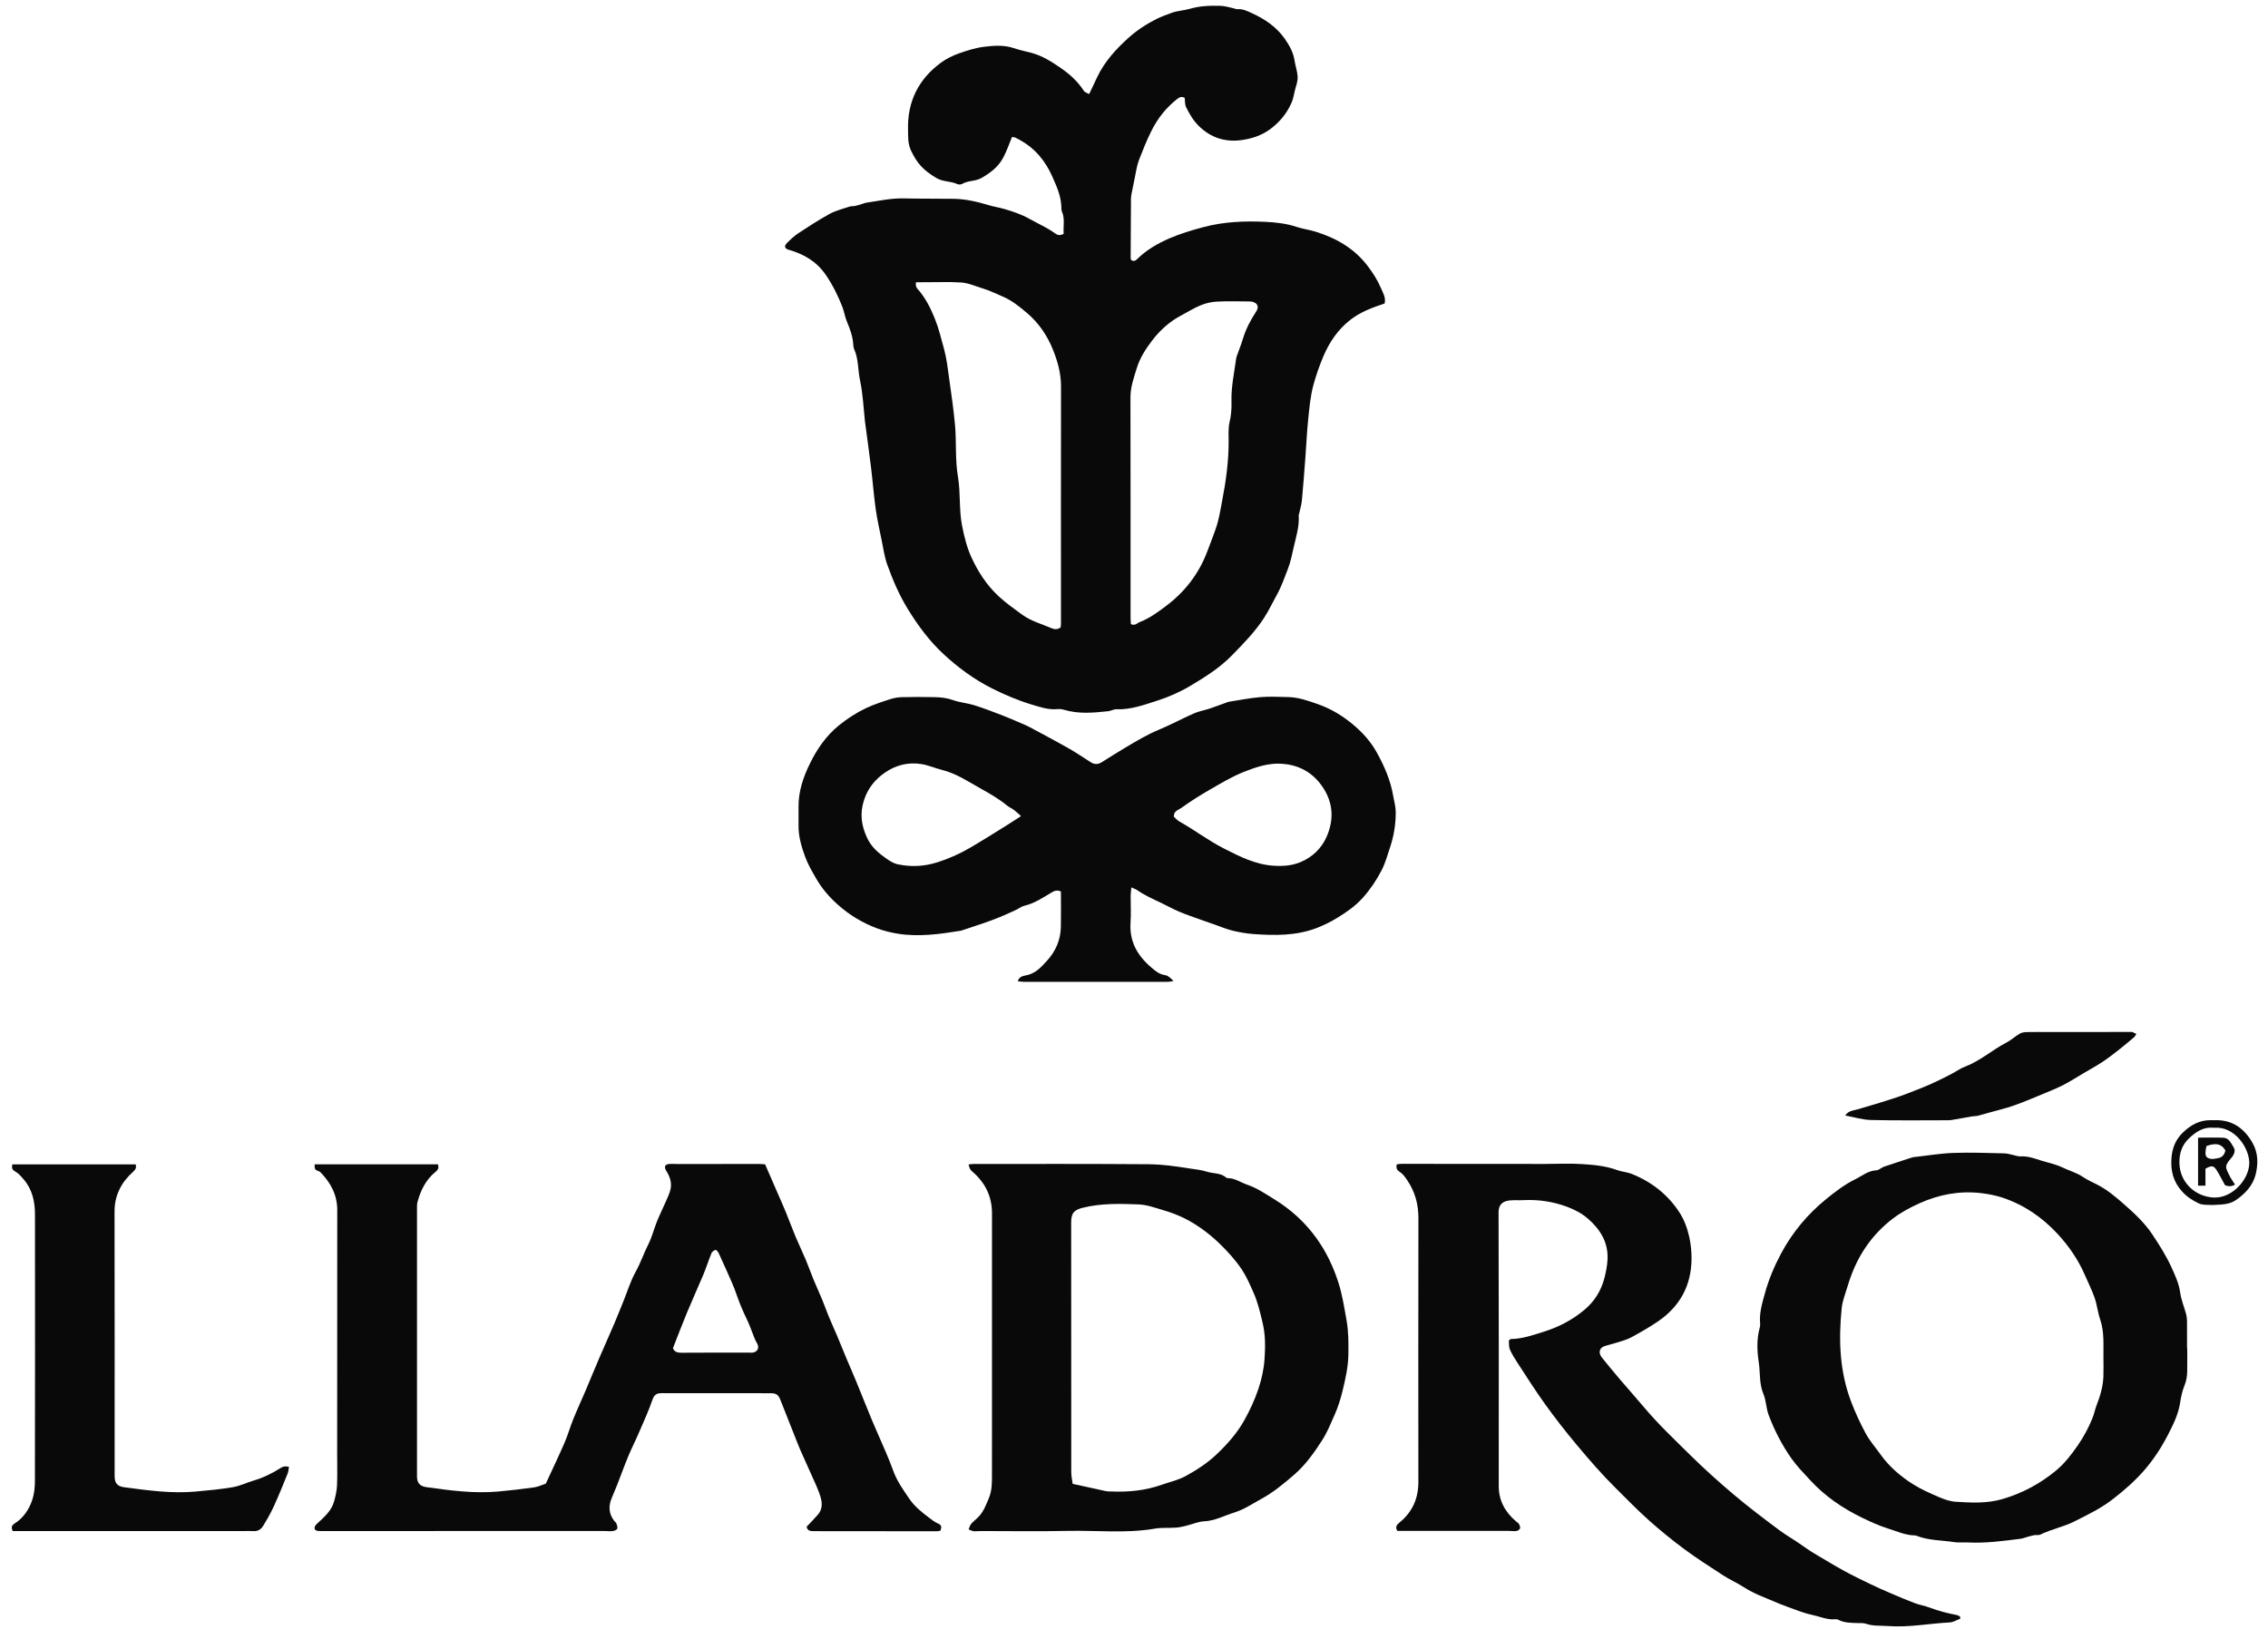 <?xml version="1.0" encoding="UTF-8"?> <svg xmlns="http://www.w3.org/2000/svg" width="101" height="73" viewBox="0 0 101 73" fill="none"><g clip-path="url(#clip0_766_2488)"><path d="M47.368 10.414C47.341 10.081 47.431 9.75 47.293 9.428C47.26 9.353 47.267 9.259 47.263 9.173C47.239 8.694 47.043 8.273 46.853 7.844C46.705 7.51 46.517 7.211 46.287 6.939C45.989 6.589 45.62 6.324 45.205 6.125C45.159 6.104 45.101 6.11 45.065 6.106C44.935 6.419 44.832 6.729 44.68 7.014C44.467 7.421 44.124 7.687 43.721 7.921C43.437 8.086 43.115 8.032 42.846 8.192C42.789 8.225 42.686 8.225 42.626 8.197C42.33 8.06 41.993 8.106 41.693 7.925C41.108 7.572 40.856 7.294 40.578 6.725C40.42 6.4 40.444 6.085 40.437 5.76C40.409 4.52 40.904 3.528 41.899 2.795C42.141 2.617 42.422 2.478 42.706 2.377C43.075 2.246 43.459 2.128 43.845 2.081C44.275 2.028 44.719 1.999 45.15 2.145C45.399 2.23 45.659 2.283 45.914 2.349C46.413 2.478 46.842 2.753 47.256 3.041C47.651 3.314 48.005 3.639 48.27 4.051C48.312 4.114 48.414 4.139 48.504 4.19C48.634 3.912 48.745 3.676 48.858 3.44C49.183 2.755 49.678 2.208 50.236 1.701C50.62 1.354 51.043 1.076 51.501 0.846C51.712 0.738 51.941 0.662 52.163 0.577C52.431 0.475 52.729 0.469 52.993 0.391C53.448 0.257 53.898 0.248 54.354 0.26C54.553 0.265 54.749 0.332 54.946 0.372C54.998 0.383 55.05 0.414 55.1 0.41C55.335 0.388 55.533 0.488 55.736 0.58C56.319 0.844 56.84 1.192 57.213 1.725C57.416 2.018 57.593 2.323 57.648 2.687C57.684 2.928 57.77 3.163 57.787 3.404C57.799 3.567 57.747 3.738 57.699 3.899C57.63 4.128 57.61 4.364 57.507 4.595C57.291 5.076 56.972 5.453 56.558 5.759C56.174 6.041 55.719 6.184 55.262 6.243C54.545 6.336 53.904 6.129 53.374 5.599C53.13 5.355 52.968 5.07 52.819 4.772C52.761 4.655 52.776 4.503 52.756 4.354C52.639 4.297 52.549 4.311 52.441 4.395C51.935 4.79 51.553 5.267 51.266 5.849C51.058 6.269 50.888 6.699 50.72 7.131C50.622 7.386 50.59 7.666 50.531 7.935C50.481 8.165 50.436 8.394 50.392 8.625C50.377 8.699 50.366 8.774 50.365 8.847C50.359 9.727 50.355 10.605 50.351 11.485C50.351 11.516 50.364 11.547 50.37 11.579C50.467 11.649 50.555 11.625 50.629 11.552C51.043 11.14 51.533 10.855 52.068 10.621C52.563 10.406 53.072 10.255 53.593 10.116C54.506 9.872 55.432 9.838 56.362 9.881C56.826 9.903 57.297 9.958 57.748 10.108C58.019 10.198 58.308 10.233 58.58 10.317C59.511 10.607 60.322 11.067 60.924 11.871C61.145 12.168 61.346 12.476 61.484 12.805C61.573 13.017 61.728 13.254 61.661 13.518C61.117 13.699 60.59 13.892 60.146 14.237C59.584 14.673 59.199 15.237 58.92 15.901C58.749 16.311 58.604 16.73 58.489 17.151C58.352 17.651 58.309 18.181 58.255 18.701C58.198 19.254 58.175 19.81 58.133 20.364C58.085 21.001 58.038 21.639 57.978 22.276C57.959 22.476 57.899 22.67 57.856 22.869C57.849 22.9 57.831 22.932 57.834 22.961C57.868 23.44 57.723 23.893 57.618 24.348C57.542 24.683 57.477 25.024 57.349 25.352C57.199 25.736 57.066 26.125 56.865 26.487C56.672 26.833 56.505 27.195 56.289 27.526C55.891 28.139 55.38 28.659 54.871 29.182C54.319 29.748 53.662 30.16 52.997 30.555C52.544 30.825 52.049 31.042 51.548 31.203C50.956 31.394 50.362 31.615 49.72 31.591C49.598 31.587 49.476 31.665 49.351 31.678C48.69 31.748 48.029 31.811 47.376 31.612C47.286 31.585 47.183 31.577 47.089 31.585C46.684 31.624 46.3 31.489 45.931 31.378C45.328 31.195 44.745 30.947 44.176 30.662C43.37 30.256 42.662 29.733 42.006 29.123C41.373 28.533 40.869 27.849 40.419 27.113C40.036 26.488 39.754 25.825 39.509 25.142C39.389 24.804 39.339 24.441 39.267 24.088C39.172 23.62 39.066 23.152 38.998 22.68C38.913 22.078 38.868 21.47 38.795 20.866C38.715 20.208 38.623 19.551 38.536 18.895C38.532 18.863 38.525 18.832 38.522 18.8C38.454 18.183 38.431 17.557 38.301 16.952C38.201 16.484 38.239 15.991 38.034 15.544C38.009 15.488 38.004 15.42 37.999 15.357C37.979 14.992 37.855 14.658 37.715 14.324C37.625 14.112 37.594 13.876 37.51 13.662C37.314 13.164 37.081 12.691 36.775 12.244C36.362 11.642 35.794 11.315 35.118 11.123C34.939 11.072 34.91 10.96 35.049 10.82C35.206 10.664 35.37 10.509 35.553 10.388C36.009 10.088 36.468 9.789 36.947 9.527C37.219 9.378 37.531 9.303 37.829 9.203C37.908 9.176 37.999 9.189 38.084 9.172C38.186 9.15 38.284 9.117 38.384 9.087C38.446 9.069 38.505 9.039 38.568 9.03C39.127 8.949 39.68 8.823 40.251 8.837C40.991 8.854 41.731 8.845 42.47 8.855C43.004 8.863 43.518 8.984 44.03 9.138C44.258 9.208 44.501 9.242 44.734 9.311C45.119 9.424 45.494 9.55 45.846 9.749C46.084 9.883 46.331 10.001 46.571 10.133C46.719 10.215 46.862 10.304 46.999 10.403C47.108 10.482 47.209 10.498 47.368 10.414ZM40.787 12.573C40.787 12.668 40.781 12.701 40.789 12.73C40.801 12.77 40.816 12.815 40.842 12.845C41.195 13.238 41.428 13.691 41.627 14.182C41.806 14.626 41.915 15.086 42.04 15.542C42.155 15.961 42.205 16.399 42.265 16.832C42.363 17.529 42.465 18.226 42.529 18.926C42.599 19.691 42.529 20.46 42.659 21.227C42.783 21.952 42.7 22.695 42.846 23.427C42.942 23.911 43.059 24.387 43.259 24.821C43.551 25.46 43.933 26.054 44.458 26.545C44.789 26.854 45.154 27.112 45.518 27.377C45.921 27.67 46.386 27.789 46.826 27.98C46.949 28.033 47.098 28.053 47.235 27.942C47.239 27.888 47.248 27.825 47.248 27.762C47.248 24.245 47.244 20.729 47.25 17.211C47.25 16.631 47.098 16.086 46.886 15.563C46.633 14.937 46.252 14.378 45.73 13.937C45.396 13.653 45.056 13.377 44.64 13.202C44.352 13.08 44.074 12.94 43.771 12.849C43.406 12.739 43.06 12.569 42.667 12.577C42.56 12.579 42.453 12.563 42.346 12.563C41.833 12.565 41.32 12.569 40.787 12.573ZM50.365 27.801C50.553 27.884 50.64 27.752 50.759 27.706C51.185 27.544 51.542 27.277 51.902 27.01C52.757 26.374 53.388 25.562 53.764 24.56C53.826 24.395 53.893 24.231 53.952 24.066C54.049 23.798 54.157 23.533 54.23 23.258C54.314 22.94 54.368 22.613 54.429 22.288C54.593 21.437 54.712 20.581 54.715 19.712C54.715 19.402 54.688 19.081 54.759 18.786C54.834 18.477 54.849 18.171 54.841 17.866C54.825 17.23 54.962 16.613 55.046 15.991C55.052 15.949 55.061 15.906 55.076 15.866C55.167 15.607 55.272 15.351 55.351 15.088C55.482 14.65 55.695 14.252 55.943 13.872C56.057 13.698 56.027 13.54 55.839 13.463C55.772 13.435 55.693 13.426 55.619 13.426C55.138 13.424 54.653 13.409 54.173 13.435C53.935 13.448 53.687 13.507 53.465 13.599C53.165 13.723 52.886 13.9 52.598 14.052C52.083 14.324 51.659 14.709 51.309 15.165C51.021 15.542 50.763 15.94 50.621 16.405C50.491 16.832 50.341 17.242 50.342 17.703C50.351 20.971 50.346 24.239 50.347 27.507C50.347 27.603 50.357 27.698 50.362 27.8L50.365 27.801Z" fill="#090909"></path><path d="M50.381 39.528C50.367 39.699 50.351 39.802 50.351 39.905C50.349 40.302 50.373 40.7 50.346 41.095C50.289 41.929 50.649 42.559 51.259 43.082C51.444 43.242 51.62 43.396 51.881 43.433C52.015 43.452 52.137 43.563 52.257 43.697C52.17 43.709 52.084 43.731 51.997 43.731C49.862 43.732 47.728 43.732 45.593 43.731C45.511 43.731 45.43 43.716 45.326 43.707C45.372 43.504 45.573 43.465 45.666 43.449C46.102 43.377 46.363 43.081 46.631 42.786C47.016 42.362 47.231 41.862 47.243 41.286C47.254 40.762 47.245 40.238 47.245 39.705C47.106 39.646 46.996 39.656 46.873 39.727C46.469 39.964 46.083 40.236 45.613 40.345C45.485 40.374 45.372 40.47 45.249 40.526C45.01 40.636 44.773 40.747 44.53 40.846C44.287 40.946 44.04 41.036 43.794 41.121C43.476 41.231 43.157 41.335 42.837 41.441C42.817 41.447 42.796 41.453 42.775 41.457C41.845 41.608 40.909 41.738 39.973 41.587C39.675 41.538 39.363 41.462 39.063 41.351C38.41 41.108 37.833 40.759 37.322 40.305C36.941 39.967 36.606 39.585 36.346 39.131C36.161 38.811 35.976 38.496 35.85 38.148C35.69 37.707 35.557 37.259 35.561 36.783C35.564 36.504 35.564 36.225 35.561 35.947C35.553 35.248 35.773 34.604 36.076 33.993C36.391 33.354 36.792 32.771 37.353 32.315C37.726 32.012 38.118 31.755 38.558 31.545C38.925 31.371 39.3 31.252 39.679 31.131C39.84 31.08 40.015 31.056 40.184 31.052C40.666 31.041 41.149 31.041 41.631 31.052C41.908 31.057 42.179 31.088 42.449 31.186C42.745 31.293 43.071 31.313 43.373 31.407C43.783 31.535 44.185 31.689 44.586 31.843C44.891 31.96 45.19 32.092 45.489 32.22C45.613 32.272 45.738 32.326 45.858 32.389C46.441 32.703 47.028 33.012 47.603 33.34C47.94 33.53 48.257 33.754 48.586 33.958C48.745 34.056 48.906 34.052 49.066 33.948C49.413 33.73 49.76 33.51 50.112 33.301C50.597 33.015 51.074 32.723 51.598 32.507C52.132 32.287 52.64 32.008 53.17 31.775C53.389 31.678 53.634 31.639 53.862 31.563C54.121 31.477 54.376 31.379 54.633 31.287C54.663 31.276 54.693 31.261 54.724 31.257C55.187 31.186 55.65 31.091 56.115 31.052C56.531 31.017 56.95 31.038 57.369 31.048C57.83 31.058 58.254 31.213 58.687 31.363C59.262 31.564 59.77 31.872 60.226 32.248C60.65 32.597 61.027 33.007 61.302 33.499C61.649 34.12 61.929 34.762 62.046 35.468C62.084 35.698 62.155 35.928 62.156 36.158C62.159 36.692 62.077 37.22 61.907 37.729C61.79 38.079 61.692 38.441 61.526 38.765C61.298 39.208 61.017 39.622 60.682 39.996C60.352 40.364 59.947 40.64 59.536 40.891C59.257 41.061 58.958 41.21 58.643 41.332C57.715 41.687 56.764 41.672 55.805 41.602C55.499 41.579 55.192 41.525 54.893 41.453C54.618 41.386 54.354 41.273 54.086 41.179C53.887 41.111 53.689 41.044 53.49 40.971C53.165 40.853 52.833 40.742 52.514 40.608C52.23 40.487 51.959 40.334 51.68 40.202C51.321 40.032 50.959 39.869 50.632 39.641C50.575 39.602 50.505 39.582 50.381 39.527V39.528ZM45.47 36.351C45.34 36.237 45.254 36.15 45.157 36.078C45.058 36.004 44.94 35.957 44.846 35.879C44.486 35.583 44.082 35.352 43.678 35.126C43.12 34.813 42.585 34.451 41.951 34.293C41.645 34.217 41.35 34.084 41.041 34.033C40.455 33.938 39.899 34.074 39.413 34.41C38.969 34.715 38.644 35.114 38.473 35.65C38.283 36.239 38.361 36.778 38.613 37.317C38.764 37.639 39 37.891 39.276 38.097C39.492 38.258 39.726 38.442 39.978 38.496C40.565 38.622 41.155 38.595 41.742 38.408C42.252 38.246 42.733 38.033 43.19 37.766C43.712 37.462 44.223 37.139 44.736 36.821C44.972 36.675 45.206 36.52 45.47 36.35V36.351ZM52.272 36.373C52.351 36.445 52.418 36.532 52.508 36.582C53.191 36.964 53.815 37.444 54.518 37.8C55.22 38.156 55.912 38.509 56.718 38.56C57.138 38.587 57.543 38.56 57.936 38.391C58.456 38.167 58.842 37.792 59.069 37.29C59.454 36.435 59.353 35.603 58.763 34.868C58.336 34.337 57.756 34.06 57.068 34.017C56.478 33.98 55.927 34.171 55.401 34.377C54.858 34.591 54.35 34.902 53.84 35.194C53.417 35.438 53.002 35.702 52.605 35.988C52.483 36.077 52.267 36.114 52.274 36.371L52.272 36.373Z" fill="#090909"></path><path d="M14.009 51.861H19.503C19.543 52 19.532 52.085 19.393 52.198C18.969 52.541 18.733 53.012 18.594 53.532C18.57 53.623 18.57 53.724 18.57 53.819C18.57 57.798 18.568 61.776 18.57 65.754C18.57 66.048 18.686 66.198 19 66.241C20.05 66.388 21.103 66.528 22.166 66.436C22.709 66.388 23.25 66.323 23.79 66.248C23.966 66.224 24.132 66.141 24.306 66.083C24.585 65.478 24.874 64.874 25.14 64.262C25.287 63.925 25.385 63.567 25.523 63.225C25.696 62.796 25.892 62.376 26.073 61.951C26.275 61.476 26.468 60.998 26.672 60.523C26.9 59.992 27.139 59.465 27.365 58.933C27.506 58.603 27.636 58.269 27.772 57.936C27.946 57.506 28.081 57.054 28.305 56.651C28.527 56.256 28.665 55.828 28.87 55.427C29.036 55.103 29.121 54.738 29.259 54.397C29.381 54.096 29.527 53.805 29.657 53.505C29.732 53.331 29.818 53.157 29.86 52.973C29.925 52.679 29.833 52.407 29.676 52.158C29.559 51.973 29.605 51.855 29.818 51.843C29.947 51.835 30.075 51.848 30.204 51.847C31.406 51.847 32.607 51.844 33.809 51.844C33.884 51.844 33.958 51.853 34.072 51.86C34.258 52.288 34.448 52.726 34.639 53.165C34.757 53.437 34.879 53.707 34.992 53.982C35.143 54.352 35.281 54.728 35.435 55.097C35.576 55.435 35.737 55.765 35.879 56.102C36.003 56.395 36.106 56.697 36.228 56.992C36.351 57.292 36.491 57.587 36.614 57.888C36.717 58.137 36.806 58.394 36.909 58.644C37.026 58.927 37.156 59.205 37.274 59.486C37.413 59.816 37.545 60.149 37.683 60.479C37.832 60.835 37.989 61.188 38.136 61.546C38.372 62.12 38.599 62.698 38.837 63.271C39.036 63.744 39.249 64.211 39.45 64.684C39.567 64.958 39.678 65.233 39.779 65.511C39.945 65.973 40.227 66.364 40.5 66.764C40.731 67.102 41.038 67.347 41.356 67.587C41.489 67.688 41.624 67.797 41.776 67.861C41.949 67.933 41.931 68.034 41.879 68.179C41.831 68.187 41.78 68.204 41.727 68.204C39.904 68.203 38.08 68.199 36.257 68.199C36.096 68.199 35.953 68.194 35.923 68C36.094 67.818 36.263 67.649 36.42 67.467C36.68 67.165 36.602 66.826 36.484 66.504C36.358 66.161 36.194 65.829 36.047 65.494C35.914 65.195 35.779 64.897 35.647 64.598C35.572 64.425 35.502 64.248 35.433 64.073C35.207 63.504 34.985 62.934 34.758 62.365C34.659 62.116 34.573 62.056 34.305 62.056C32.696 62.056 31.087 62.056 29.477 62.053C29.261 62.053 29.139 62.103 29.058 62.34C28.883 62.848 28.657 63.34 28.443 63.835C28.295 64.181 28.122 64.516 27.978 64.864C27.804 65.282 27.651 65.71 27.486 66.132C27.408 66.331 27.326 66.527 27.243 66.722C27.09 67.082 27.106 67.422 27.352 67.74C27.384 67.782 27.436 67.815 27.452 67.861C27.478 67.935 27.514 68.033 27.486 68.092C27.46 68.147 27.358 68.187 27.286 68.195C27.148 68.21 27.007 68.192 26.868 68.192C22.695 68.192 18.521 68.194 14.35 68.195C14.296 68.195 14.242 68.195 14.188 68.192C14.096 68.187 14.006 68.156 14.009 68.051C14.01 67.992 14.059 67.924 14.105 67.88C14.419 67.587 14.757 67.31 14.878 66.875C14.944 66.641 14.998 66.397 15.009 66.155C15.029 65.684 15.013 65.211 15.015 64.74C15.015 61.126 15.015 57.512 15.019 53.9C15.019 53.221 14.728 52.682 14.27 52.213C14.194 52.135 14.03 52.158 14.014 52.004C14.01 51.962 14.014 51.92 14.014 51.861H14.009ZM29.968 60.047C30.031 60.216 30.163 60.254 30.345 60.252C31.352 60.244 32.361 60.248 33.368 60.247C33.421 60.247 33.476 60.256 33.529 60.247C33.744 60.204 33.822 60.032 33.719 59.842C33.679 59.768 33.636 59.697 33.605 59.619C33.486 59.325 33.386 59.021 33.247 58.737C33.077 58.388 32.929 58.033 32.803 57.667C32.741 57.488 32.676 57.313 32.599 57.14C32.405 56.694 32.206 56.251 32.002 55.809C31.976 55.752 31.899 55.664 31.866 55.674C31.797 55.69 31.713 55.75 31.686 55.813C31.555 56.134 31.45 56.467 31.316 56.787C31.081 57.35 30.826 57.904 30.593 58.467C30.376 58.99 30.176 59.52 29.968 60.05V60.047Z" fill="#090909"></path><path d="M87.292 72.1C87.137 72.158 86.984 72.257 86.826 72.265C85.909 72.311 85 72.497 84.077 72.426C83.749 72.4 83.415 72.435 83.093 72.323C82.976 72.282 82.838 72.297 82.709 72.293C82.42 72.284 82.13 72.285 81.863 72.146C81.827 72.127 81.779 72.119 81.739 72.123C81.366 72.158 81.028 71.997 80.677 71.923C80.296 71.843 79.931 71.686 79.562 71.555C79.374 71.49 79.191 71.411 79.007 71.333C78.558 71.142 78.099 70.979 77.685 70.711C77.384 70.516 77.052 70.371 76.75 70.177C76.163 69.797 75.573 69.419 75.011 69.004C74.46 68.596 73.926 68.16 73.415 67.703C72.901 67.244 72.423 66.747 71.933 66.263C71.335 65.671 70.787 65.037 70.245 64.391C69.728 63.775 69.235 63.143 68.77 62.492C68.361 61.92 67.985 61.325 67.6 60.736C67.469 60.535 67.336 60.33 67.241 60.11C67.186 59.984 67.206 59.826 67.194 59.702C67.249 59.665 67.266 59.642 67.284 59.642C67.791 59.635 68.26 59.469 68.737 59.32C69.412 59.11 70.022 58.792 70.56 58.34C71.009 57.963 71.304 57.491 71.452 56.914C71.519 56.654 71.568 56.4 71.586 56.131C71.635 55.351 71.273 54.767 70.717 54.283C70.449 54.05 70.139 53.885 69.797 53.756C69.159 53.518 68.51 53.42 67.834 53.456C67.63 53.467 67.425 53.447 67.224 53.469C66.928 53.503 66.734 53.642 66.735 54.003C66.749 58.066 66.745 62.13 66.743 66.193C66.743 66.842 67.026 67.345 67.505 67.756C67.553 67.798 67.614 67.832 67.643 67.882C67.677 67.94 67.71 68.025 67.69 68.078C67.673 68.131 67.59 68.184 67.531 68.192C67.415 68.207 67.296 68.188 67.178 68.188C65.687 68.188 64.197 68.188 62.706 68.188C62.546 68.188 62.388 68.188 62.23 68.188C62.124 68.022 62.188 67.927 62.325 67.814C62.891 67.353 63.164 66.751 63.164 66.019C63.162 62.095 63.159 58.171 63.166 54.247C63.166 53.629 63.009 53.07 62.664 52.563C62.572 52.426 62.467 52.279 62.331 52.194C62.192 52.108 62.173 52.017 62.197 51.863C62.267 51.855 62.337 51.839 62.407 51.839C64.541 51.839 66.675 51.841 68.81 51.843C69.357 51.843 69.906 51.813 70.449 51.849C70.978 51.884 71.509 51.929 72.02 52.118C72.224 52.193 72.448 52.201 72.661 52.285C73.546 52.639 74.265 53.201 74.783 53.992C74.991 54.31 75.131 54.674 75.22 55.064C75.298 55.404 75.331 55.734 75.329 56.075C75.319 57.256 74.815 58.182 73.848 58.847C73.467 59.108 73.064 59.339 72.657 59.56C72.457 59.669 72.23 59.728 72.011 59.799C71.822 59.861 71.625 59.9 71.438 59.965C71.221 60.043 71.174 60.264 71.332 60.461C71.594 60.786 71.858 61.108 72.129 61.426C72.496 61.857 72.874 62.278 73.239 62.712C73.853 63.44 74.545 64.093 75.221 64.762C75.85 65.386 76.511 65.981 77.189 66.554C77.86 67.121 78.563 67.653 79.268 68.177C79.538 68.377 79.837 68.548 80.113 68.737C80.345 68.896 80.573 69.063 80.816 69.206C81.246 69.461 81.674 69.721 82.113 69.962C82.491 70.17 82.88 70.358 83.269 70.546C83.573 70.693 83.883 70.831 84.194 70.964C84.559 71.121 84.925 71.275 85.295 71.415C85.503 71.493 85.727 71.525 85.934 71.605C86.33 71.757 86.738 71.856 87.152 71.938C87.199 71.947 87.242 71.981 87.286 72.003C87.289 72.033 87.292 72.064 87.296 72.093L87.292 72.1Z" fill="#090909"></path><path d="M43.131 51.865C43.233 51.855 43.295 51.844 43.357 51.844C45.953 51.844 48.549 51.836 51.145 51.856C51.742 51.861 52.34 51.945 52.93 52.038C53.201 52.081 53.488 52.104 53.74 52.187C54.027 52.281 54.362 52.231 54.61 52.454C54.63 52.473 54.671 52.474 54.703 52.476C55.01 52.486 55.254 52.67 55.529 52.763C55.988 52.918 56.374 53.188 56.777 53.436C57.504 53.885 58.12 54.451 58.62 55.143C59.056 55.746 59.372 56.41 59.6 57.118C59.777 57.668 59.862 58.233 59.964 58.8C60.056 59.313 60.053 59.818 60.047 60.326C60.039 60.877 59.917 61.415 59.787 61.953C59.698 62.319 59.588 62.671 59.437 63.011C59.265 63.397 59.107 63.795 58.88 64.148C58.523 64.703 58.141 65.245 57.634 65.684C57.165 66.091 56.689 66.482 56.142 66.779C55.76 66.987 55.388 67.239 54.979 67.365C54.53 67.503 54.109 67.739 53.618 67.762C53.359 67.774 53.106 67.889 52.848 67.952C52.695 67.99 52.54 68.029 52.384 68.041C52.064 68.065 51.735 68.034 51.421 68.088C50.133 68.308 48.837 68.16 47.546 68.188C46.248 68.216 44.95 68.194 43.652 68.194C43.555 68.194 43.457 68.212 43.363 68.202C43.286 68.192 43.212 68.151 43.135 68.124C43.17 68.042 43.19 67.945 43.245 67.88C43.337 67.771 43.455 67.683 43.556 67.582C43.794 67.346 43.905 67.044 44.032 66.74C44.181 66.386 44.175 66.034 44.175 65.675C44.177 61.889 44.176 58.104 44.176 54.318C44.176 54.222 44.176 54.125 44.176 54.029C44.173 53.278 43.864 52.665 43.302 52.186C43.194 52.095 43.168 52.018 43.134 51.865H43.131ZM47.767 66.092C48.279 66.205 48.765 66.312 49.252 66.417C49.324 66.433 49.401 66.429 49.476 66.431C50.248 66.466 51.006 66.391 51.739 66.132C52.097 66.006 52.478 65.923 52.807 65.742C53.289 65.477 53.758 65.175 54.164 64.791C54.659 64.325 55.105 63.821 55.434 63.221C55.672 62.787 55.879 62.343 56.038 61.868C56.186 61.428 56.283 60.98 56.313 60.532C56.35 59.995 56.356 59.453 56.225 58.907C56.116 58.454 56.014 58.005 55.824 57.58C55.67 57.233 55.521 56.88 55.313 56.564C55.027 56.131 54.677 55.746 54.301 55.383C53.839 54.938 53.334 54.564 52.765 54.274C52.465 54.121 52.152 54.007 51.826 53.91C51.451 53.798 51.082 53.66 50.689 53.645C49.868 53.613 49.049 53.593 48.238 53.79C47.842 53.886 47.702 54.018 47.702 54.444C47.702 58.153 47.702 61.863 47.706 65.573C47.706 65.741 47.744 65.907 47.769 66.095L47.767 66.092Z" fill="#090909"></path><path d="M97.403 60.052C97.403 60.394 97.409 60.738 97.402 61.08C97.398 61.293 97.368 61.497 97.284 61.703C97.185 61.946 97.127 62.21 97.088 62.471C97.01 62.993 96.778 63.456 96.544 63.91C96.246 64.487 95.891 65.031 95.459 65.522C95.051 65.986 94.587 66.387 94.102 66.765C93.571 67.18 92.972 67.467 92.374 67.768C91.886 68.014 91.351 68.112 90.866 68.35C90.785 68.391 90.674 68.361 90.58 68.379C90.458 68.403 90.337 68.442 90.217 68.475C90.144 68.495 90.075 68.526 90.001 68.535C89.216 68.636 88.433 68.743 87.639 68.703C87.436 68.692 87.228 68.719 87.029 68.688C86.465 68.599 85.88 68.62 85.337 68.4C85.318 68.392 85.295 68.389 85.274 68.389C84.851 68.384 84.477 68.206 84.083 68.084C83.678 67.957 83.299 67.782 82.924 67.601C82.062 67.184 81.276 66.647 80.621 65.938C80.323 65.616 80.014 65.3 79.764 64.943C79.347 64.347 79.014 63.697 78.759 63.016C78.649 62.721 78.652 62.382 78.53 62.092C78.335 61.632 78.393 61.144 78.322 60.675C78.247 60.177 78.223 59.651 78.364 59.145C78.381 59.084 78.39 59.016 78.384 58.954C78.338 58.495 78.471 58.058 78.588 57.632C78.758 57.006 79.009 56.407 79.32 55.825C79.828 54.879 80.497 54.082 81.319 53.412C81.723 53.082 82.148 52.757 82.613 52.529C82.914 52.382 83.191 52.142 83.561 52.126C83.675 52.12 83.781 52.006 83.899 51.966C84.31 51.825 84.724 51.694 85.137 51.558C85.157 51.552 85.179 51.544 85.199 51.542C85.791 51.477 86.382 51.376 86.975 51.353C87.734 51.325 88.496 51.353 89.255 51.372C89.432 51.376 89.608 51.442 89.784 51.478C89.847 51.49 89.911 51.511 89.973 51.507C90.313 51.483 90.622 51.608 90.936 51.705C91.239 51.797 91.558 51.861 91.841 51.998C92.146 52.147 92.479 52.23 92.77 52.43C92.96 52.56 93.188 52.658 93.4 52.767C93.855 53.001 94.236 53.328 94.61 53.657C95.063 54.055 95.511 54.474 95.848 54.981C96.155 55.442 96.455 55.914 96.686 56.416C96.853 56.782 97.032 57.153 97.089 57.572C97.135 57.901 97.27 58.218 97.356 58.542C97.383 58.644 97.392 58.754 97.394 58.86C97.398 59.256 97.395 59.651 97.395 60.048C97.397 60.048 97.399 60.048 97.4 60.048L97.403 60.052ZM93.671 60.448C93.666 59.883 93.714 59.315 93.524 58.762C93.418 58.454 93.388 58.12 93.281 57.812C93.158 57.458 92.987 57.12 92.837 56.774C92.537 56.087 92.114 55.478 91.606 54.934C90.93 54.21 90.126 53.661 89.18 53.346C88.869 53.243 88.539 53.18 88.212 53.142C87.26 53.033 86.357 53.2 85.476 53.597C85.054 53.787 84.66 53.999 84.296 54.275C83.438 54.93 82.831 55.772 82.451 56.78C82.385 56.956 82.322 57.134 82.27 57.315C82.179 57.629 82.049 57.94 82.016 58.261C81.872 59.684 81.919 61.086 82.442 62.45C82.624 62.927 82.836 63.381 83.075 63.829C83.258 64.173 83.514 64.46 83.737 64.774C84.126 65.32 84.623 65.749 85.18 66.102C85.543 66.332 85.944 66.509 86.341 66.68C86.583 66.783 86.845 66.877 87.103 66.891C87.792 66.933 88.476 66.972 89.167 66.772C90.056 66.513 90.836 66.094 91.544 65.513C91.936 65.192 92.239 64.798 92.526 64.384C92.79 64.002 93.005 63.603 93.18 63.172C93.261 62.974 93.297 62.77 93.372 62.577C93.532 62.168 93.652 61.754 93.67 61.316C93.68 61.027 93.672 60.738 93.672 60.448H93.671Z" fill="#090909"></path><path d="M12.868 65.336C12.849 65.442 12.848 65.537 12.815 65.619C12.617 66.107 12.421 66.598 12.201 67.078C12.062 67.385 11.893 67.679 11.717 67.967C11.629 68.112 11.488 68.208 11.297 68.198C11.179 68.191 11.061 68.194 10.943 68.194C7.662 68.194 4.382 68.194 1.1 68.194C0.921 68.194 0.741 68.194 0.564 68.194C0.501 68.039 0.504 67.952 0.651 67.858C1.037 67.614 1.288 67.243 1.432 66.822C1.523 66.555 1.555 66.254 1.555 65.97C1.562 62.016 1.562 58.06 1.558 54.105C1.558 53.531 1.444 52.985 1.056 52.533C0.946 52.406 0.831 52.266 0.689 52.187C0.544 52.108 0.51 52.024 0.552 51.863H6.046C6.075 52.006 6.051 52.08 5.921 52.198C5.404 52.663 5.099 53.237 5.101 53.967C5.11 57.889 5.105 61.813 5.105 65.736C5.105 66.056 5.212 66.202 5.539 66.245C6.589 66.383 7.64 66.532 8.705 66.436C9.259 66.385 9.814 66.336 10.361 66.242C10.679 66.189 10.979 66.04 11.292 65.947C11.72 65.821 12.115 65.627 12.488 65.391C12.602 65.318 12.691 65.293 12.869 65.336H12.868Z" fill="#090909"></path><path d="M82.172 49.684C82.326 49.461 82.541 49.465 82.728 49.41C83.053 49.316 83.376 49.22 83.698 49.122C83.899 49.06 84.099 48.996 84.3 48.931C84.728 48.795 85.144 48.63 85.561 48.463C86.029 48.277 86.477 48.057 86.923 47.824C87.116 47.723 87.297 47.589 87.496 47.515C88.17 47.264 88.703 46.776 89.33 46.45C89.55 46.337 89.737 46.16 89.952 46.036C90.048 45.981 90.176 45.972 90.29 45.969C90.623 45.961 90.954 45.968 91.287 45.968C92.487 45.968 93.687 45.966 94.887 45.965C94.909 45.965 94.933 45.956 94.952 45.964C95.015 45.989 95.076 46.02 95.138 46.05C95.106 46.098 95.084 46.158 95.041 46.194C94.802 46.398 94.561 46.601 94.313 46.794C94.083 46.975 93.849 47.154 93.604 47.315C93.337 47.49 93.055 47.643 92.781 47.805C92.476 47.983 92.178 48.178 91.865 48.337C91.549 48.497 91.218 48.623 90.894 48.761C90.721 48.835 90.546 48.904 90.374 48.976C89.946 49.15 89.517 49.315 89.066 49.426C88.737 49.508 88.413 49.609 88.086 49.696C88.004 49.717 87.915 49.712 87.831 49.725C87.568 49.77 87.305 49.818 87.042 49.862C86.958 49.877 86.873 49.897 86.79 49.897C85.633 49.898 84.477 49.913 83.321 49.886C82.947 49.878 82.576 49.76 82.175 49.686L82.172 49.684Z" fill="#090909"></path><path d="M98.523 53.673C98.353 53.656 98.105 53.688 97.913 53.599C97.642 53.473 97.386 53.303 97.174 53.07C96.778 52.635 96.656 52.134 96.702 51.564C96.737 51.136 96.883 50.769 97.187 50.467C97.541 50.117 97.949 49.882 98.467 49.893C98.531 49.894 98.595 49.893 98.66 49.893C99.421 49.881 99.94 50.26 100.308 50.899C100.573 51.359 100.565 51.864 100.445 52.331C100.323 52.803 99.982 53.176 99.561 53.459C99.254 53.665 98.916 53.649 98.524 53.673H98.523ZM98.599 50.233C98.142 50.181 97.814 50.396 97.501 50.684C97.173 50.989 97.045 51.361 97.055 51.809C97.072 52.646 97.737 53.296 98.577 53.339C99.423 53.382 100.179 52.505 100.166 51.778C100.154 51.123 99.518 50.154 98.598 50.232L98.599 50.233Z" fill="#090909"></path><path d="M97.883 50.672C98.286 50.672 98.649 50.661 99.011 50.676C99.274 50.687 99.361 50.939 99.475 51.111C99.547 51.219 99.518 51.391 99.391 51.544C99.058 51.943 99.073 51.957 99.32 52.429C99.376 52.537 99.451 52.637 99.531 52.764C99.362 52.862 99.215 52.842 99.084 52.789C98.96 52.564 98.854 52.348 98.728 52.146C98.578 51.907 98.505 51.899 98.215 52.055V52.811H97.886V50.675L97.883 50.672ZM98.259 51.046C98.177 51.426 98.203 51.556 98.413 51.609C98.527 51.639 98.662 51.608 98.784 51.584C98.967 51.549 99.065 51.42 99.102 51.243C98.935 50.95 98.685 50.891 98.26 51.046H98.259Z" fill="#090909"></path></g><defs><clipPath id="clip0_766_2488"><rect width="100" height="72.184" fill="white" transform="translate(0.525 0.258)"></rect></clipPath></defs></svg> 